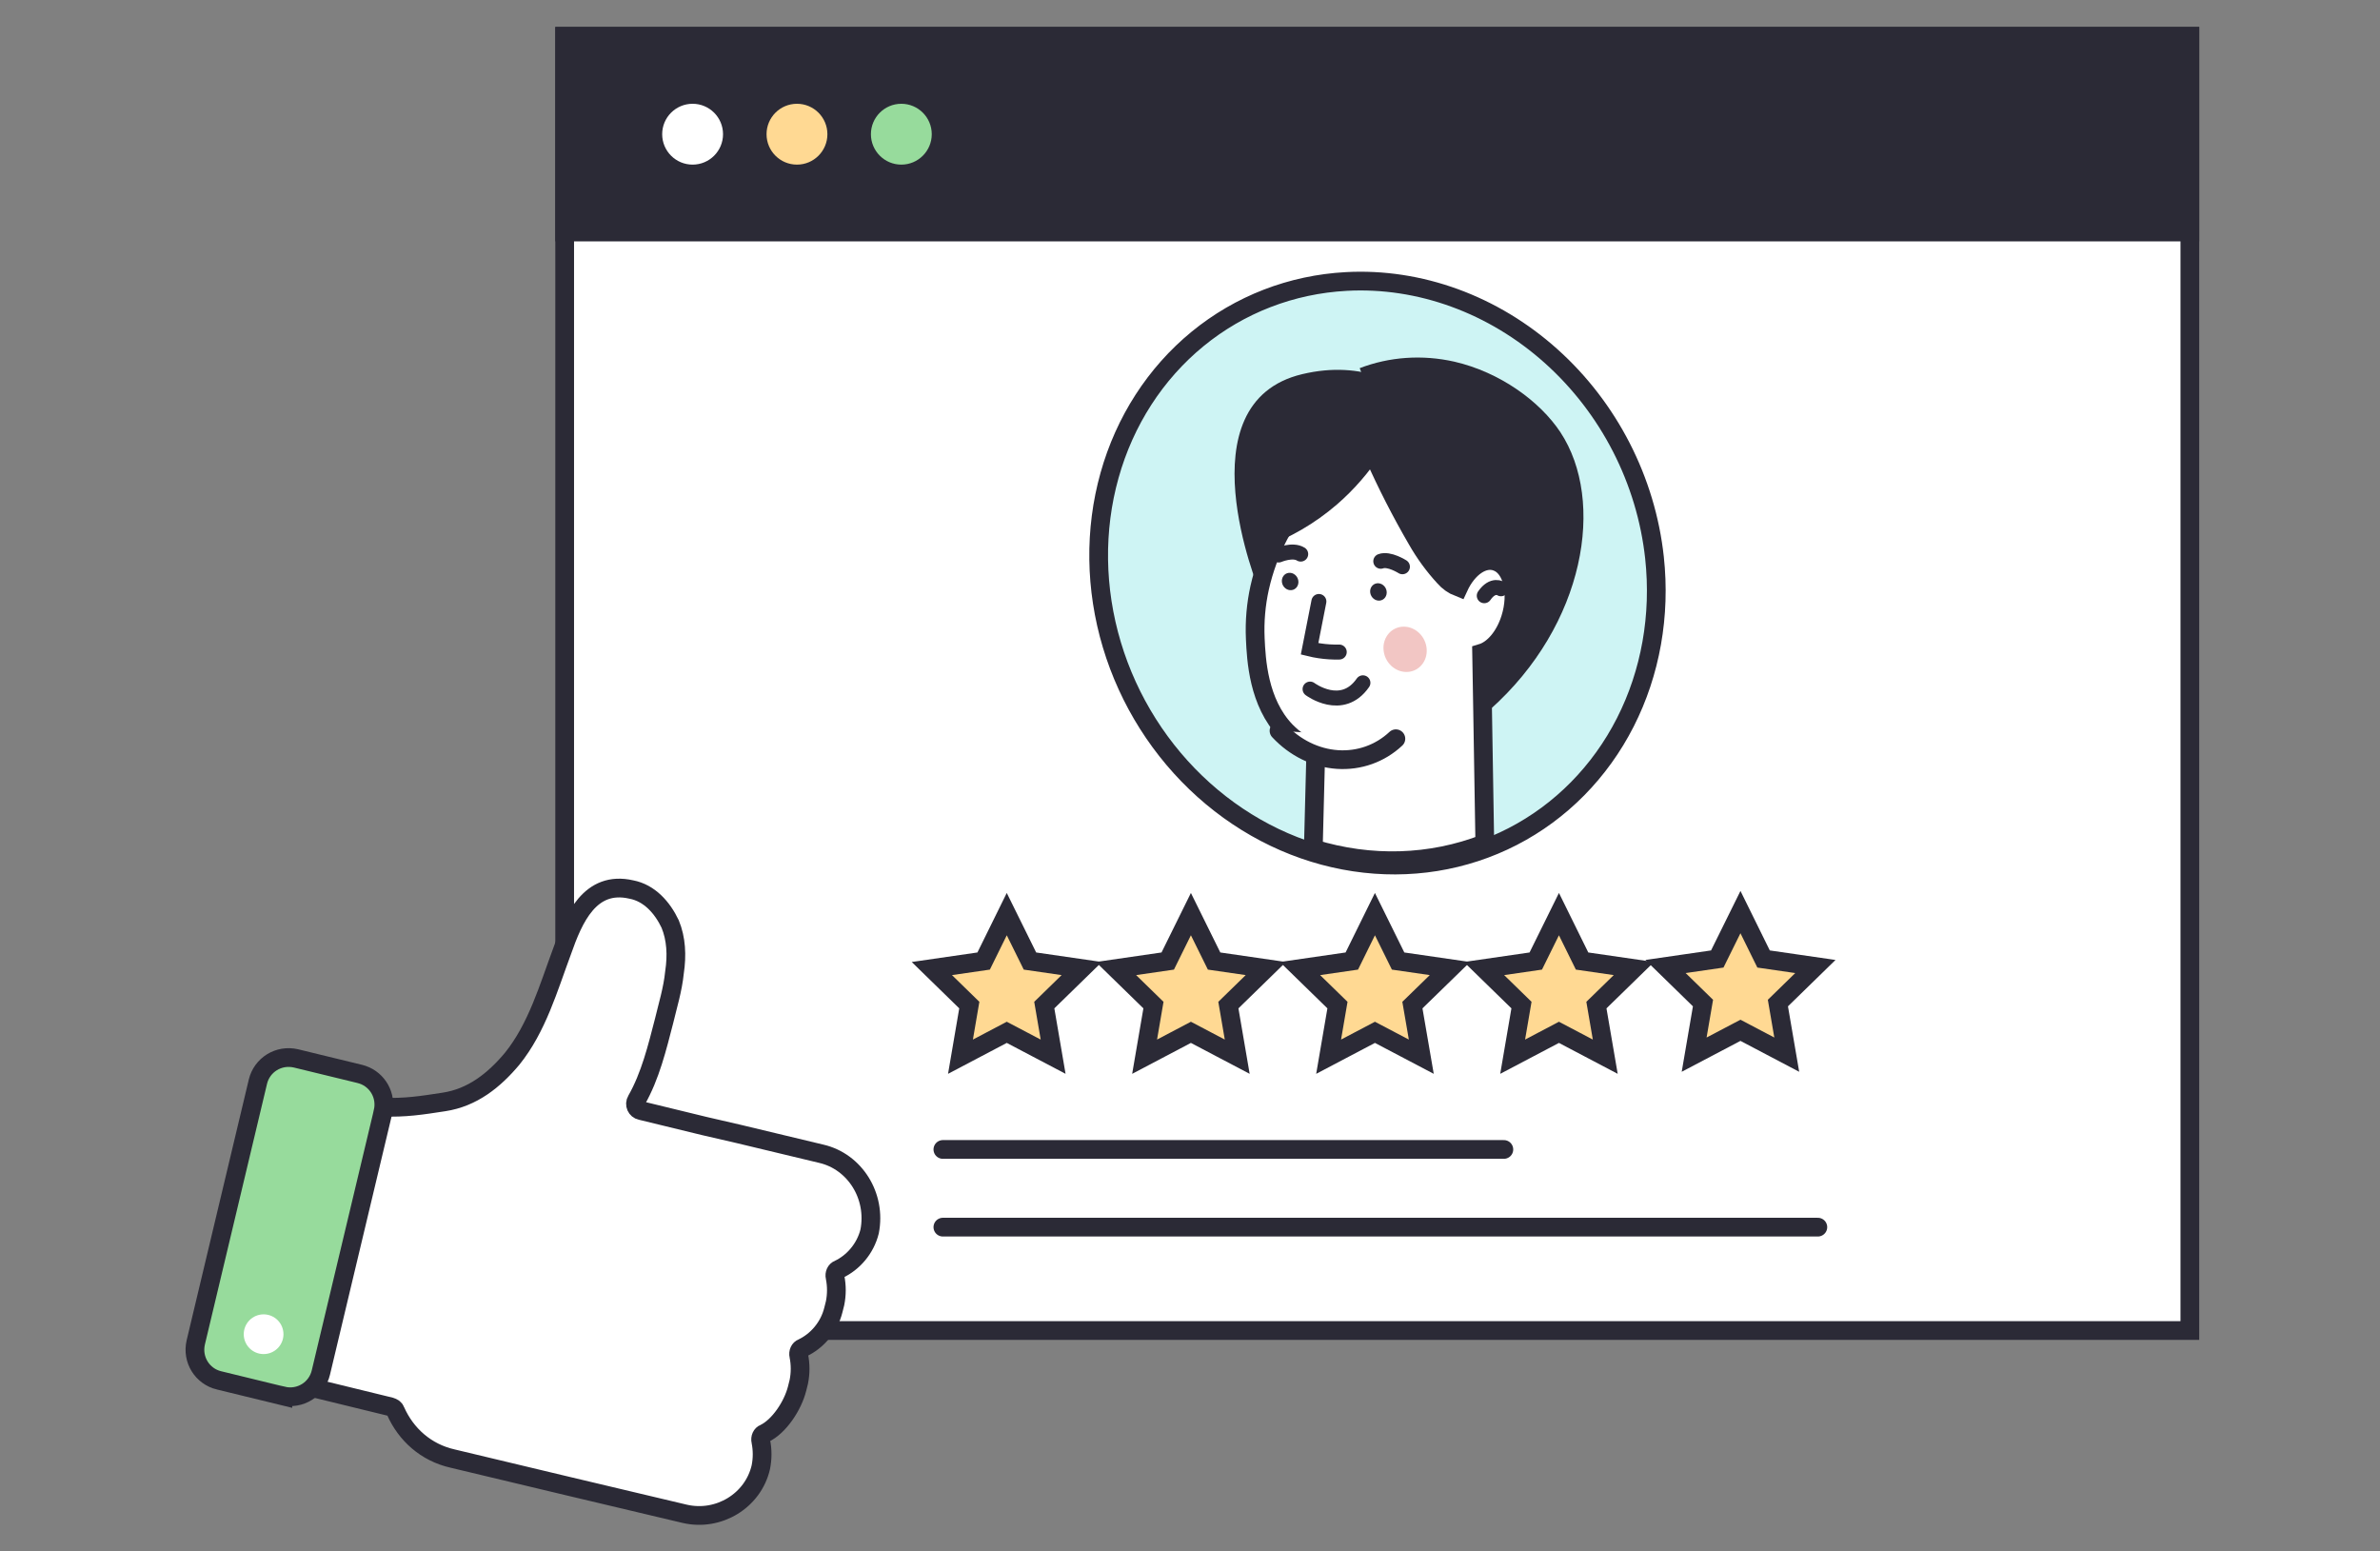 <?xml version="1.0" encoding="UTF-8"?> <svg xmlns="http://www.w3.org/2000/svg" width="155" height="101" viewBox="0 0 155 101" fill="none"><rect x="0" y="0" width="155" height="101" fill="#808080" stroke="none"/><path d="M36.775 86.641L142.617 86.641V2.366L36.775 2.366L36.775 86.641Z" fill="white" stroke="#2B2A36" stroke-width="1.22" stroke-miterlimit="10"></path><path d="M36.775 15.108L142.617 15.108V2.363L36.775 2.363V15.108Z" fill="#2B2A36" stroke="#2B2A36" stroke-width="1.22" stroke-miterlimit="10"></path><path d="M58.7 10.72C59.794 10.72 60.681 9.833 60.681 8.739C60.681 7.645 59.794 6.758 58.7 6.758C57.606 6.758 56.719 7.645 56.719 8.739C56.719 9.833 57.606 10.72 58.7 10.72Z" fill="#97DB9C"></path><path d="M51.903 10.72C52.998 10.72 53.885 9.833 53.885 8.739C53.885 7.645 52.998 6.758 51.903 6.758C50.809 6.758 49.922 7.645 49.922 8.739C49.922 9.833 50.809 10.72 51.903 10.72Z" fill="#FFD993"></path><path d="M45.106 10.72C46.201 10.72 47.088 9.833 47.088 8.739C47.088 7.645 46.201 6.758 45.106 6.758C44.012 6.758 43.125 7.645 43.125 8.739C43.125 9.833 44.012 10.72 45.106 10.72Z" fill="white"></path><path d="M65.567 59.525L67.077 62.581L70.45 63.07L68.01 65.449L68.586 68.81L65.567 67.223L62.552 68.81L63.127 65.449L60.688 63.07L64.061 62.581L65.567 59.525Z" fill="#FFD993" stroke="#2B2A36" stroke-width="1.22" stroke-miterlimit="10"></path><path d="M77.559 59.525L79.069 62.581L82.439 63.07L79.999 65.449L80.575 68.81L77.559 67.223L74.544 68.81L75.12 65.449L72.68 63.07L76.05 62.581L77.559 59.525Z" fill="#FFD993" stroke="#2B2A36" stroke-width="1.22" stroke-miterlimit="10"></path><path d="M89.544 59.525L91.053 62.581L94.427 63.07L91.984 65.449L92.563 68.81L89.544 67.223L86.528 68.81L87.104 65.449L84.664 63.07L88.038 62.581L89.544 59.525Z" fill="#FFD993" stroke="#2B2A36" stroke-width="1.22" stroke-miterlimit="10"></path><path d="M101.528 59.525L103.034 62.581L106.408 63.07L103.968 65.449L104.544 68.81L101.528 67.223L98.513 68.81L99.088 65.449L96.648 63.07L100.019 62.581L101.528 59.525Z" fill="#FFD993" stroke="#2B2A36" stroke-width="1.22" stroke-miterlimit="10"></path><path d="M113.349 59.393L114.855 62.448L118.228 62.937L115.788 65.317L116.364 68.677L113.349 67.091L110.333 68.677L110.909 65.317L108.469 62.937L111.839 62.448L113.349 59.393Z" fill="#FFD993" stroke="#2B2A36" stroke-width="1.22" stroke-miterlimit="10"></path><path d="M53.486 75.13L48.088 73.836L45.895 73.33L41.734 72.318C41.453 72.262 41.284 71.924 41.453 71.643C42.352 70.069 42.802 68.213 43.252 66.47C43.477 65.514 43.814 64.446 43.927 63.321C44.096 62.197 44.039 61.128 43.646 60.172C43.14 59.104 42.296 58.148 41.115 57.923C38.416 57.304 37.348 59.835 36.617 61.915C35.717 64.333 34.986 66.92 33.355 68.944C32.175 70.35 30.769 71.475 28.913 71.756C27.451 71.981 26.383 72.149 24.921 72.093C24.696 72.093 24.471 72.206 24.415 72.43L20.254 89.862C20.197 90.143 20.366 90.368 20.591 90.424L25.427 91.605C25.596 91.662 25.708 91.718 25.764 91.886C26.439 93.405 27.732 94.585 29.476 94.979L37.01 96.778L42.465 98.072L44.602 98.578C46.795 99.084 49.044 97.734 49.55 95.541C49.662 94.979 49.662 94.417 49.55 93.855C49.494 93.629 49.606 93.405 49.775 93.348C50.731 92.898 51.63 91.549 51.912 90.424L52.024 89.975C52.136 89.412 52.136 88.85 52.024 88.288C51.968 88.063 52.08 87.838 52.249 87.781C53.205 87.332 53.992 86.432 54.273 85.307L54.386 84.858C54.498 84.295 54.498 83.733 54.386 83.171C54.33 82.946 54.442 82.721 54.611 82.665C55.567 82.215 56.354 81.315 56.635 80.19C57.085 77.885 55.679 75.636 53.486 75.13Z" fill="white" stroke="#2B2A36" stroke-width="1.22" stroke-miterlimit="10" stroke-linecap="round"></path><path d="M20.896 89.382C20.637 90.465 19.555 91.16 18.422 90.899L18.422 90.9L14.268 89.888L14.266 89.888C13.184 89.629 12.49 88.549 12.749 87.418L16.797 70.436C17.057 69.353 18.139 68.659 19.273 68.92L23.426 69.93L23.428 69.931L23.626 69.989C24.594 70.326 25.189 71.343 24.944 72.406L24.945 72.407L20.896 89.382Z" fill="#97DB9C" stroke="#2B2A36" stroke-width="1.22"></path><path d="M17.168 85.588C16.453 85.588 15.874 86.167 15.874 86.882C15.874 87.596 16.453 88.175 17.168 88.175C17.882 88.175 18.461 87.596 18.461 86.882C18.461 86.167 17.882 85.588 17.168 85.588Z" fill="white"></path><path d="M107.751 36.314C108.158 40.071 107.497 43.802 105.852 47.035C104.207 50.268 101.652 52.859 98.509 54.478C95.366 56.098 91.778 56.674 88.198 56.133C84.617 55.593 81.206 53.96 78.396 51.442C75.586 48.923 73.503 45.633 72.41 41.986C71.318 38.34 71.266 34.501 72.26 30.956C73.253 27.411 75.249 24.319 77.994 22.071C80.739 19.823 84.11 18.521 87.68 18.329C92.461 18.071 97.259 19.82 101.022 23.193C104.785 26.565 107.205 31.284 107.751 36.314Z" fill="#CEF4F4" stroke="#2B2A36" stroke-width="1.22" stroke-miterlimit="10"></path><path d="M88.552 23.974C90.493 23.23 92.626 23.083 94.711 23.55C97.686 24.233 100.293 26.135 101.624 28.148C104.57 32.618 103.252 40.676 97.032 46.212L88.552 23.974Z" fill="#2B2A36"></path><path d="M81.991 38.398C81.991 38.398 76.953 26.227 84.813 24.363C92.672 22.497 96.101 30.565 96.101 30.565L93.119 42.667L81.991 38.398Z" fill="#2B2A36"></path><path d="M98.373 40.264C98.003 41.453 97.257 42.307 96.492 42.536L96.557 46.304L96.7 54.93C93.179 56.297 89.265 56.416 85.531 55.269C85.588 53.167 85.641 51.064 85.692 48.959C85.686 48.939 85.683 48.918 85.682 48.897C85.149 48.687 84.646 48.392 84.191 48.022C84.092 47.938 83.997 47.854 83.91 47.768L83.742 47.605C81.948 45.747 81.814 42.942 81.751 41.585C81.701 40.463 81.798 39.348 82.037 38.272C82.308 37.072 82.728 35.923 83.284 34.854C84.693 32.269 86.597 30.04 88.884 28.297C88.884 28.297 89.107 28.83 89.474 29.643C90.312 31.532 91.254 33.374 92.293 35.159C92.792 36.033 93.386 36.846 94.063 37.58C94.32 37.877 94.642 38.104 94.996 38.242C95.587 36.955 96.633 36.234 97.504 36.589C98.496 36.97 98.89 38.622 98.373 40.264Z" fill="white" stroke="#2B2A36" stroke-width="1.22" stroke-miterlimit="10" stroke-linecap="round"></path><path d="M85.32 44.872C85.32 44.872 87.396 46.426 88.761 44.463L85.32 44.872Z" fill="white"></path><path d="M85.32 44.872C85.32 44.872 87.396 46.426 88.761 44.463" stroke="#2B2A36" stroke-width="0.976" stroke-miterlimit="10" stroke-linecap="round"></path><path d="M89.981 29.493C89.167 30.753 88.188 31.882 87.07 32.849C85.63 34.092 83.978 35.05 82.19 35.68C82.19 35.68 84.62 28.107 86.951 27.734C87.308 27.665 87.677 27.672 88.04 27.754C88.402 27.836 88.749 27.991 89.062 28.211C89.478 28.541 89.797 28.987 89.981 29.493Z" fill="#2B2A36"></path><path d="M85.894 39.167L85.287 42.252C85.487 42.301 85.699 42.345 85.926 42.378C86.357 42.443 86.789 42.471 87.22 42.46" fill="white"></path><path d="M85.894 39.167L85.287 42.252C85.487 42.301 85.699 42.345 85.926 42.378C86.357 42.443 86.789 42.471 87.22 42.46" stroke="#2B2A36" stroke-width="0.976" stroke-miterlimit="10" stroke-linecap="round"></path><path d="M91.746 43.749C92.513 43.662 93.029 42.934 92.898 42.123C92.768 41.313 92.04 40.727 91.272 40.815C90.505 40.903 89.989 41.631 90.12 42.441C90.25 43.252 90.978 43.837 91.746 43.749Z" fill="#F2C6C4"></path><path d="M97.754 38.339C97.754 38.339 97.231 37.973 96.664 38.792L97.754 38.339Z" fill="white"></path><path d="M97.754 38.339C97.754 38.339 97.231 37.973 96.664 38.792" stroke="#2B2A36" stroke-width="0.976" stroke-miterlimit="10" stroke-linecap="round"></path><path d="M90.908 48.105C89.876 49.071 88.513 49.554 87.098 49.458C85.683 49.361 84.324 48.692 83.297 47.586" fill="white"></path><path d="M90.908 48.105C89.876 49.071 88.513 49.554 87.098 49.458C85.683 49.361 84.324 48.692 83.297 47.586" stroke="#2B2A36" stroke-width="1.22" stroke-miterlimit="10" stroke-linecap="round"></path><path d="M89.863 39.109C90.157 39.075 90.354 38.796 90.304 38.485C90.254 38.175 89.975 37.95 89.681 37.983C89.387 38.017 89.189 38.296 89.239 38.607C89.289 38.918 89.569 39.143 89.863 39.109Z" fill="#2B2A36"></path><path d="M84.113 38.429C84.407 38.395 84.604 38.116 84.554 37.805C84.504 37.494 84.225 37.27 83.931 37.303C83.637 37.337 83.439 37.616 83.489 37.927C83.539 38.238 83.819 38.462 84.113 38.429Z" fill="#2B2A36"></path><path d="M91.334 36.905C91.334 36.905 90.463 36.349 89.925 36.548L91.334 36.905Z" fill="white"></path><path d="M91.334 36.905C91.334 36.905 90.463 36.349 89.925 36.548" stroke="#2B2A36" stroke-width="0.976" stroke-miterlimit="10" stroke-linecap="round"></path><path d="M83.272 36.14C83.272 36.14 84.183 35.75 84.71 36.081L83.272 36.14Z" fill="white"></path><path d="M83.272 36.14C83.272 36.14 84.183 35.75 84.71 36.081" stroke="#2B2A36" stroke-width="0.976" stroke-miterlimit="10" stroke-linecap="round"></path><path d="M61.406 74.85H97.94" stroke="#2B2A36" stroke-width="1.22" stroke-linecap="round"></path><path d="M61.406 79.909H118.389" stroke="#2B2A36" stroke-width="1.22" stroke-linecap="round"></path></svg> 